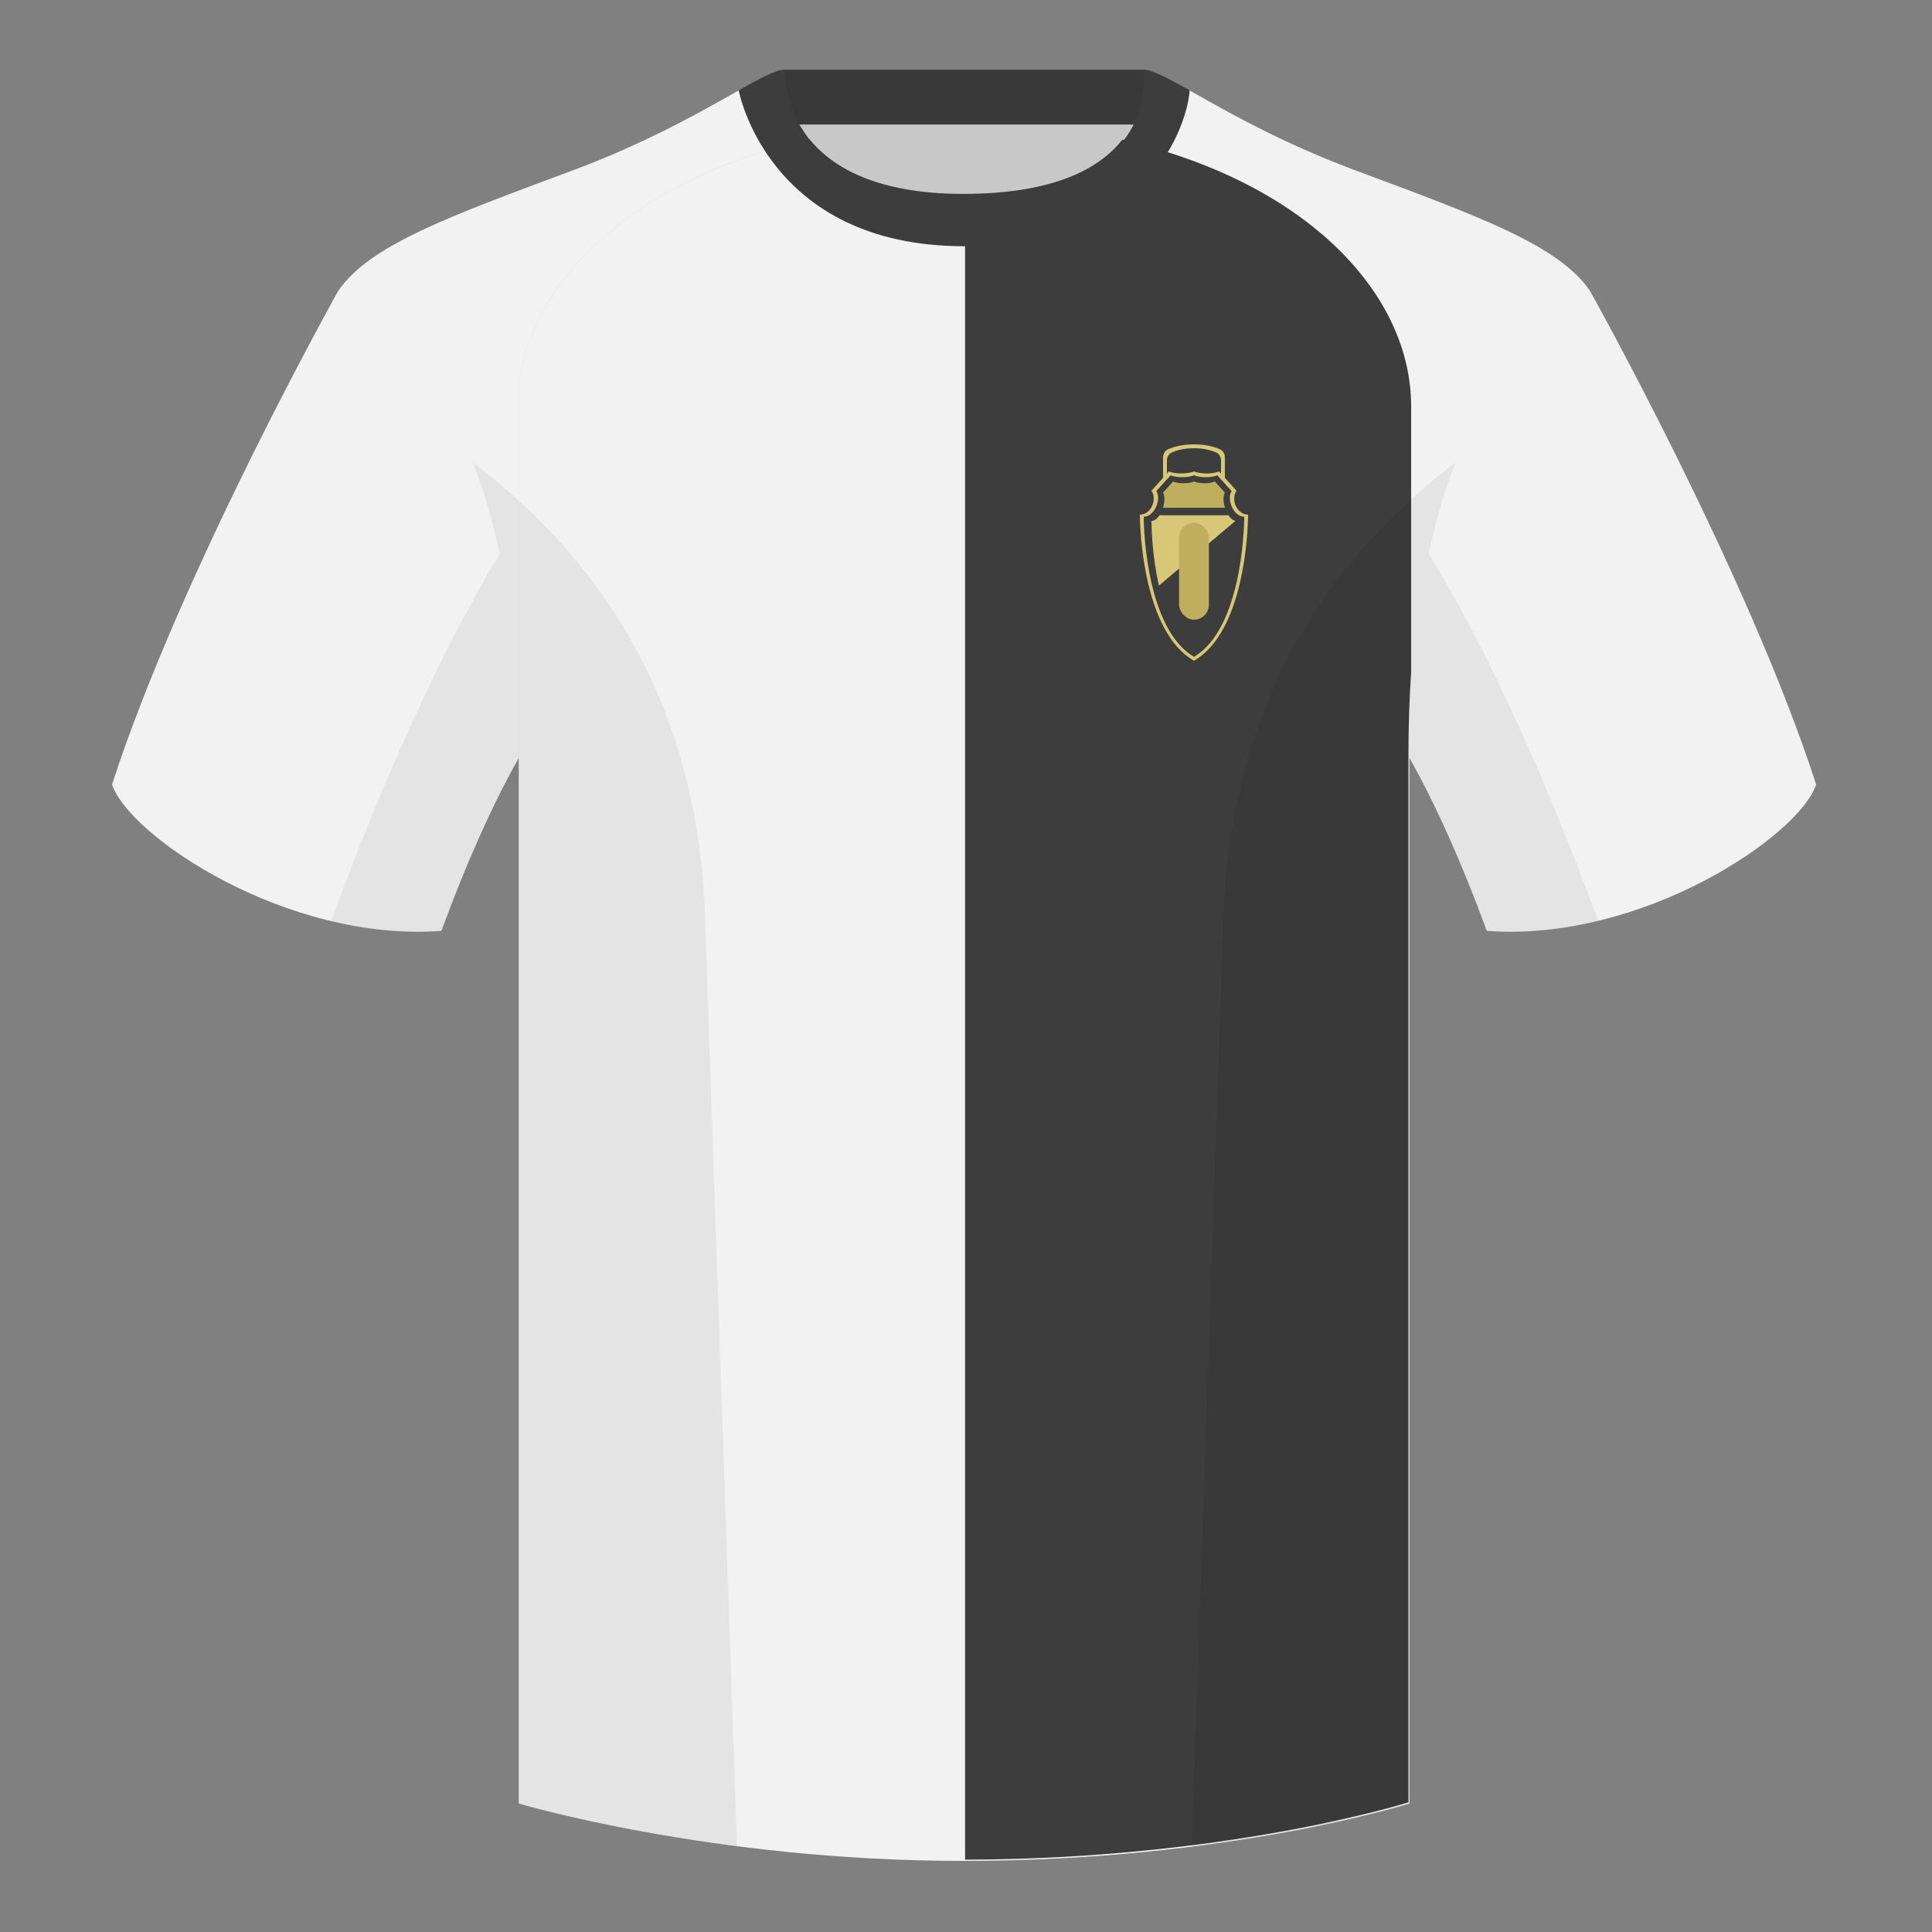 <?xml version="1.0" encoding="UTF-8"?><svg width="500" height="500" viewBox="0 0 500 500" fill="none" xmlns="http://www.w3.org/2000/svg"><rect x="0" y="0" width="500" height="500" fill="#808080" stroke="none"/><path fill-rule="evenodd" clip-rule="evenodd" d="M203.004 109.223h93.643V21.928h-93.643v87.295z" fill="#C8C8C8"/><path fill-rule="evenodd" clip-rule="evenodd" d="M202.863 32.228h93.459v-14.2h-93.459v14.2z" fill="#393939"/><path fill-rule="evenodd" clip-rule="evenodd" d="M87.547 75.258S46.785 148.058 29 203.028c4.445 13.375 45.208 40.86 85.232 37.885 13.34-36.4 24.46-52 24.46-52s2.963-95.085-51.145-113.655zm323.925 0s40.763 72.8 58.548 127.77c-4.445 13.375-45.208 40.86-85.233 37.885-13.339-36.4-24.459-52-24.459-52s-2.964-95.085 51.144-113.655z" fill="#F2F2F2"/><path fill-rule="evenodd" clip-rule="evenodd" d="M249.51 57.703c-50.081 0-47.798-39.469-48.742-39.14-7.516 2.619-24.133 14.937-52.439 25.495-31.873 11.885-52.626 19.315-60.782 31.2 11.115 8.915 46.694 28.97 46.694 120.344v271.14s49.658 14.856 114.885 14.856c68.929 0 115.649-14.856 115.649-14.856v-271.14c0-91.375 35.579-111.43 46.699-120.344-8.157-11.885-28.91-19.315-60.782-31.2-28.36-10.577-44.982-22.919-52.479-25.509-.927-.32 4.178 39.154-48.703 39.154z" fill="#F2F2F2"/><path d="M290.462 36.144c-5.737 7.323-17.468 14.034-41.199 14.034-22.196 0-33.781-6.8-39.818-14.179l-5.219 1.327c-44.47 11.548-70.222 39.366-70.222 67.817L134 466.427l.004.002.004-361.28c0-28.452 25.752-56.27 70.222-67.818l1.774-.451c5.625 10.087 17.533 20.507 43.265 20.507.163 0 .326-0.0.489-.001V481.28c2.364-.004 4.702-.026 7.012-.064 64.572-1.078 107.734-14.788 107.734-14.788V195.287c0-7.574.245-14.658.7-21.286v-68.857c0-28.734-26.264-56.822-71.55-68.161l-3.192-.839z" fill="#3D3D3D"/><path fill-rule="evenodd" clip-rule="evenodd" d="M307.851 23.345c-5.772-3.24-9.728-5.345-12.008-5.345 0 0 5.882 32.495-46.335 32.495-48.52 0-46.335-32.495-46.335-32.495-2.28 0-6.236 2.105-12.003 5.345 0 0 7.368 40.38 58.403 40.38 51.478 0 58.278-35.895 58.278-40.38z" fill="#3D3D3D"/><path fill-rule="evenodd" clip-rule="evenodd" d="M413.585 238.323c-9.288 2.238-19.065 3.316-28.798 2.592-8.198-22.369-15.557-36.883-20.013-44.748v270.577s-21.102 6.71-55.866 11.111l-.544-.06c1.881-54.795 5.722-166.47 8.276-240.705 2.056-59.755 31.085-95.29 60.099-117.44-2.675 6.781-5.071 14.606-6.999 23.667 7.354 11.852 24.436 42.069 43.831 94.964.005.014.01.028.014.042zM190.717 477.795c-34.248-4.401-56.476-11.051-56.476-11.051V196.172c-4.456 7.867-11.814 22.379-20.01 44.743-9.633.716-19.308-.332-28.51-2.524a1.056 1.056 0 01.02-.096c19.377-52.848 36.305-83.066 43.609-94.944-1.929-9.075-4.327-16.912-7.006-23.701 29.014 22.15 58.044 57.685 60.099 117.44 2.554 74.235 6.396 185.91 8.276 240.705h-.002z" fill="#000" fill-opacity=".06"/><path d="M301 118.442c0-.911.422-1.774 1.25-2.154 1.251-.575 3.466-1.288 6.75-1.288s5.499.713 6.75 1.288c.828.38 1.25 1.243 1.25 2.154v5.058c0 .714-.729 1.207-1.401.968-1.664-.593-4.482-1.468-6.599-1.468s-4.935.875-6.599 1.468c-.672.239-1.401-.254-1.401-.968v-5.058z" fill="#D8C776"/><path d="M302 119.233c0-.887.399-1.731 1.204-2.105 1.113-.516 3.017-1.128 5.796-1.128 2.779 0 4.683.612 5.796 1.128.805.374 1.204 1.218 1.204 2.105v6.239c0 .721-.743 1.216-1.42.969-1.474-.54-3.807-1.274-5.58-1.274-1.773 0-4.106.734-5.58 1.274-.677.247-1.42-.248-1.42-.969v-6.239z" fill="#3D3D3D"/><path d="M309 122c1.167.533 4.5.852 6.5 0l4.5 5c-1.5 2.13 0 6.185 3 6.185.002 4.261-1 30.358-14 37.815-13-7.457-14.002-33.554-14-37.815 3 0 4.5-4.055 3-6.185l4.5-5c2 .852 5.333.533 6.5 0z" fill="#D8C776"/><path d="M309 123c1.083.511 4.179.817 6.036 0l3.714 4.087c-1.393 2.043.464 6.641 3.25 6.641.002 4.087-.929 29.12-13 36.272-12.071-7.152-13.002-32.185-13-36.272 2.786 0 4.643-4.598 3.25-6.641l3.714-4.087c1.857.817 4.953.511 6.036 0z" fill="#3D3D3D"/><path d="M300.975 131.414h16.051c-.469-1.479-.55-3.065-.015-3.914l-2.611-2.9c-1.571.748-4.483.467-5.4 0-.916.467-3.828.748-5.4 0l-2.611 2.9c.535.849.454 2.435-.014 3.914z" fill="#BEAE5E"/><path d="M300.075 133.345c-.572.87-1.294 1.47-2.077 1.47-.001 1.976.219 9.304 1.933 16.741l19.811-16.762c-.684-.115-1.312-.675-1.821-1.449h-17.846z" fill="#D8C776"/><rect x="305.139" y="135.276" width="7.724" height="25.104" rx="3.862" fill="#BEAE5E"/></svg>